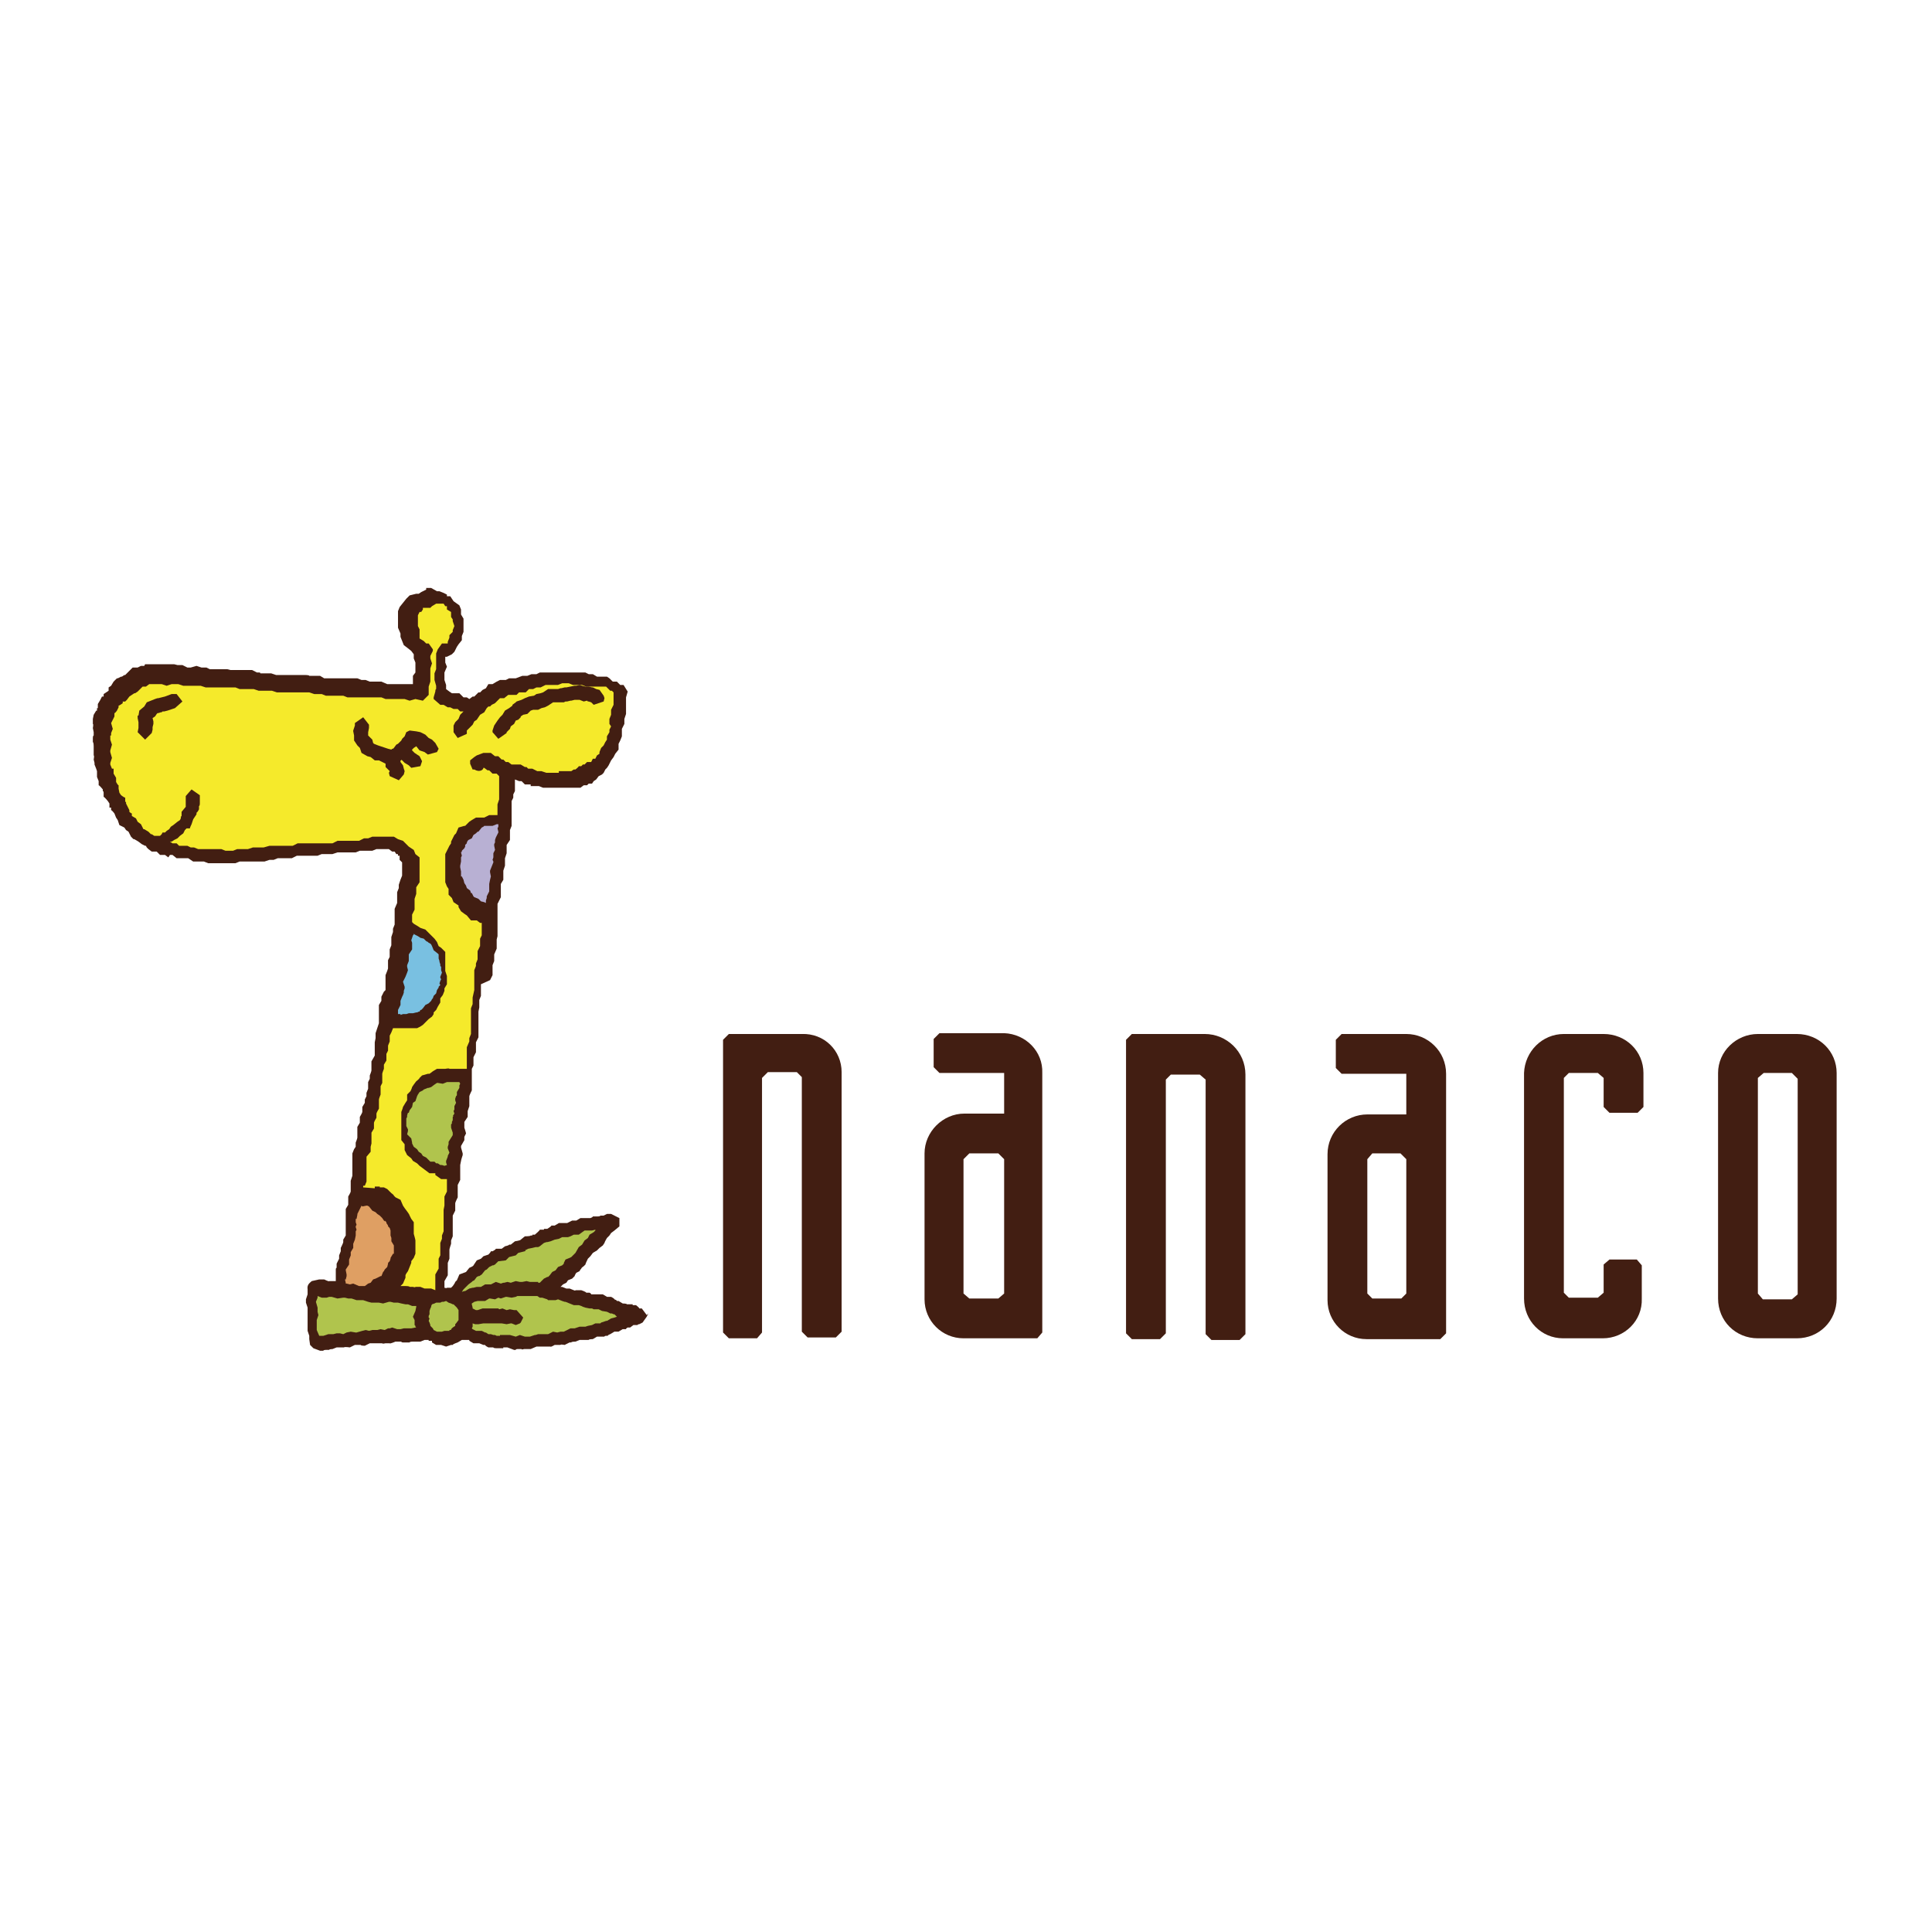 <?xml version="1.0" encoding="UTF-8"?>
<svg id="_レイヤー_1" data-name="レイヤー 1" xmlns="http://www.w3.org/2000/svg" width="233" height="233" version="1.1" xmlns:xlink="http://www.w3.org/1999/xlink" viewBox="0 0 233 233">
  <defs>
    <style>
      .cls-1 {
        fill: #421e12;
      }

      .cls-1, .cls-2, .cls-3, .cls-4, .cls-5, .cls-6, .cls-7 {
        stroke-width: 0px;
      }

      .cls-2 {
        fill: #79c0e1;
      }

      .cls-3 {
        fill: #b8b0d3;
      }

      .cls-4 {
        fill: none;
      }

      .cls-5 {
        fill: #b0c44d;
      }

      .cls-6 {
        fill: #f5ea2b;
      }

      .cls-8 {
        clip-path: url(#clippath);
      }

      .cls-7 {
        fill: #df9f63;
      }
    </style>
    <clipPath id="clippath">
      <rect class="cls-4" x="11.5" y="70" width="210" height="93"/>
    </clipPath>
  </defs>
  <g class="cls-8">
    <path class="cls-1" d="M216.1,156.7h-3.5l-.6-.7v-26l.7-.6h3.4l.7.7v26l-.7.6h0ZM216.7,124.7h-4.7c-2.6,0-4.8,2.1-4.8,4.7v27.2c0,2.7,2.1,4.8,4.8,4.8h4.7c2.7,0,4.8-2.1,4.8-4.8v-27.2c0-2.6-2.1-4.7-4.8-4.7"/>
  </g>
  <path class="cls-1" d="M197.4,151.9h-3.3l-.7.6v3.4l-.7.6h-3.5l-.6-.6v-25.9l.6-.6h3.5l.7.6v3.5l.7.7h3.4l.7-.7v-4.1c0-2.6-2.1-4.7-4.8-4.7h-4.8c-2.6,0-4.7,2.1-4.8,4.7v27.2c0,2.7,2.1,4.8,4.7,4.8h4.8c2.6,0,4.8-2.1,4.7-4.8v-4l-.6-.7h0Z"/>
  <path class="cls-1" d="M169,156.6h-3.5l-.6-.6v-16.2l.6-.7h3.4l.7.7v16.2l-.6.6h0ZM169.6,124.7h-7.8l-.7.7v3.4l.7.7h7.8v4.9h-4.7c-2.6,0-4.8,2.1-4.8,4.8v17.6c0,2.6,2.1,4.7,4.7,4.7h8.9l.7-.7v-31.3c0-2.7-2.2-4.8-4.8-4.8"/>
  <path class="cls-1" d="M145.3,124.7h-8.8l-.7.7v35.4l.7.7h3.4l.7-.7v-30.6l.6-.6h3.5l.7.6v30.7l.7.7h3.4l.7-.7v-31.3c0-2.8-2.3-4.9-4.9-4.9"/>
  <path class="cls-1" d="M120.4,156.6h-3.5l-.7-.6v-16.2l.7-.7h3.5l.7.7v16.2l-.7.6h0ZM121.1,124.6h-7.8l-.7.7v3.4l.7.7h7.8v4.9h-4.8c-2.6,0-4.8,2.2-4.8,4.8v17.6c0,2.6,2.1,4.7,4.7,4.7h8.9l.6-.7v-31.3c.1-2.6-2-4.7-4.6-4.8"/>
  <path class="cls-1" d="M96.7,124.7h-8.8l-.7.7v35.3l.7.7h3.4l.6-.7v-30.7l.7-.7h3.5l.6.6v30.7l.7.7h3.4l.7-.7v-31.3c0-2.6-2.1-4.7-4.8-4.6"/>
  <path class="cls-1" d="M78,158.6l-.6-.8h-.3c0-.1-.4-.4-.4-.4h-.4c0-.1,0-.1,0-.1h-.7c0-.1-.5-.1-.5-.1h0l-.5-.3h-.2c0-.1-.3-.2-.3-.2h0c0-.1-.4-.3-.4-.3h-.5l-.5-.3h-1.4c0-.1-.2-.2-.2-.2h-.4c0-.1-.6-.3-.6-.3h-.7c0,.1-.2,0-.2,0h0l-.5-.2h-.4l-.5-.2h-.2l.3-.3.4-.2.2-.3.5-.2.3-.3h0c0-.1.2-.4.2-.4l.4-.2h0c0-.1.2-.3.2-.3h0c0-.1.3-.3.3-.3l.2-.2h0c0-.1.3-.7.3-.7l.3-.3.3-.4.5-.3.3-.3.4-.3.2-.3h0c0-.1.3-.6.3-.6h0l.3-.3.2-.3.4-.3.6-.5v-.5c0,0,0-.5,0-.5l-1-.5h-.5l-.4.2h-.4c0,.1-.3.1-.3.1h-.6c0,.1-.3.2-.3.2h-.4.3-1.1l-.5.3h-.5l-.6.3h-1l-.5.3h-.4c0,.1-.5.4-.5.4h-.4c0,.1,0,.1,0,.1h-.5c0,.1-.6.6-.6.6h-.3c0,.1,0,.1,0,.1h-.2c0,.1-.7.1-.7.1l-.5.4h0c0,.1-.7.2-.7.2l-.5.4h-.2c0,.1-.5.2-.5.2l-.4.3h-.7c0,.1-.4.3-.4.3h-.2c0,.1-.3.4-.3.4l-.6.2-.3.3-.5.2-.4.6h0c0,.1-.5.3-.5.3l-.4.5h0l-.8.3-.3.7-.2.2h0c0,.1-.3.5-.3.5l-.2.2h-.5c0,.1-.3,0-.3,0h0v-.8l.4-.7v-1.1h0v-.4l.2-.5h0c0-.1,0-.6,0-.6v-.2h0v-.3h0c0-.1.2-.7.2-.7v-.4l.2-.5v-.7c0,0,0-.4,0-.4v-.6h0v-.8c0,0,.3-.6.3-.6v-.7h0v-.2h0c0-.1.3-.7.3-.7v-.4h0v-.6c0,0,0-.3,0-.3v-.2h0l.3-.6v-1.2c0,0,0-.1,0-.1v-.5c0,0,.1-.5.1-.5h0c0-.1.2-.7.2-.7v-.2l-.2-.7h0v-.2l.4-.7v-.4c0,0,.2-.4.2-.4h0c0-.1-.2-.7-.2-.7h0v-.5h0v-.2c0,0,.4-.6.4-.6v-.7c0,0,.2-.6.2-.6v-.7c0,0,0-.3,0-.3v-.2h0c0-.1.3-.7.3-.7v-.9h0v-.8c0,0,0-.1,0-.1v-.3c0,0,0-.2,0-.2v-.3l.2-.4v-.4h0v-.6c0,0,0,0,0,0l.3-.6h0c0,0,0-.6,0-.6v-.6l.3-.6v-.4h0v-.8h0c0,0,0-.4,0-.4v-.7c0,0,0,0,0,0v-.4c0,0,0-.2,0-.2v-.2c0,0,.1-.5.1-.5h0c0,0,0-.5,0-.5v-.4l.2-.5v-.3h0v-.7c0,0,0-.4,0-.4h0c0,0,1.1-.5,1.1-.5l.3-.6h0c0,0,0-.7,0-.7v-.3c0,0,0,0,0,0v-.2h0l.2-.5v-.5h0v-.3h0c0,0,.3-.7.3-.7v-.3h0v-.8c0,0,.1-.4.1-.4v-.6h0v-.5h0c0,0,0-.5,0-.5h0c0,0,0-.5,0-.5v-.6h0v-.4c0,0,0-.3,0-.3v-.2h0v-.3h0c0,0,.4-.8.4-.8v-.5h0v-.6h0c0,0,0-.5,0-.5h0l.3-.5v-.8c0,0,0-.3,0-.3h0c0,0,.2-.6.2-.6v-.6h0v-.3h0c0,0,.2-.6.2-.6v-.8c0,0,0,0,0,0v-.2l.4-.6h0v-.5h0v-.2h0c0,0,0-.5,0-.5h0l.2-.5h0v-.6c0,0,0,0,0,0v-.4c0,0,0-.2,0-.2h0v-.3h0v-.2h0c0,0,0-.5,0-.5h0c0,0,0-.6,0-.6v-.2c0,0,.2-.4.2-.4v-.4l.2-.4v-.5h0c0,0,0-.4,0-.4h0v-.5c0,0,0,0,0,0l.5.2h.3c0,0,.4.4.4.4h.7v.2h.5c0,0,.5,0,.5,0l.5.2h1.2c0,0,.5,0,.5,0h.6c0,0,0,0,0,0h1.1c0,0,.6,0,.6,0h.5c0,0,.4-.3.4-.3h.4c0,0,.2-.2.2-.2h.4c0,0,.2-.3.2-.3l.3-.2.3-.4h0l.4-.2.2-.2h0l.2-.4.2-.2.2-.3h0c0,0,.3-.6.3-.6l.3-.4.2-.4.4-.5v-.5c0,0,0-.2,0-.2l.2-.4h0c0,0,.2-.5.2-.5h0c0,0,0-.5,0-.5v-.4c0,0,0,0,0,0l.3-.6v-.6l.2-.6v-.7h0v-.7h0c0,0,0-.6,0-.6l.2-.7h0l-.5-.8h-.4c0,0-.4-.4-.4-.4h-.5c0,0-.4-.4-.4-.4h0c0,0-.3-.2-.3-.2h-.8c0,0-.4,0-.4,0l-.5-.3h-.5l-.4-.2h-1.8c0,0,0,0,0,0h-1.9c0,0-.3,0-.3,0h-.4c0,0-.5,0-.5,0h-.6l-.4.2h-.6l-.5.2h-.6c0,0-.8.3-.8.3h-.8l-.4.2h-.7c0,0-.4.2-.4.2l-.5.3h-.5c0,0-.3.5-.3.5h0c0,0-.4.2-.4.2l-.3.3h-.2l-.2.2h0c0,0-.3.3-.3.3h-.2c0,0-.4.3-.4.3h0c0,0,0,0,0,0l-.3-.2h-.4c0,0-.5-.5-.5-.5h-.9c0,0-.3-.2-.3-.2l-.4-.3h0v-.5c0,0,0,0,0,0l-.2-.6v-.2h0v-.7c0,0,.3-.7.3-.7h0c0,0-.2-.5-.2-.5v-.5c0,0,0-.2,0-.2h.2l.6-.3.3-.3h0l.3-.6.2-.3.4-.5v-.5h0l.2-.5v-.3h0v-.7c0,0,0-.4,0-.4v-.2l-.3-.5h0c0,0,0-.6,0-.6h0c0,0-.2-.5-.2-.5l-.7-.5h0l-.4-.6h-.4c0,0,0-.2,0-.2h0l-.4-.2h0l-.5-.2h-.3c0,0-.7-.4-.7-.4h-.6c0,0,0,.2,0,.2l-.6.3-.3.2h-.3l-.8.2-.4.4h0c0,0-.4.5-.4.5l-.4.5h0c0,0-.2.5-.2.5v.5c0,0,0,0,0,0h0c0,0,0,.6,0,.6h0c0,0,0,.4,0,.4v.5c0,0,0,0,0,0l.3.7v.4c0,0,0,0,0,0l.2.5h0l.2.5.4.3h0c0,0,.5.4.5.4l.3.4v.5c0,0,0,0,0,0l.2.5v.4c0,0,0,.3,0,.3h0v.5l-.3.4h0c0,0,0,.6,0,.6v.4h-.6c0,0-.4,0-.4,0h-2.1l-.7-.3h-.6c0,0-.4,0-.4,0h-.4c0,0-.5-.2-.5-.2h-.5l-.5-.2h-1.7c0,0-.5,0-.5,0h-.4c0,0-.8,0-.8,0h-.6c0,0-.5-.3-.5-.3h-.4c0,0-.4,0-.4,0h-.5c0-.1-.5-.1-.5-.1h-2.7c0,0-.5,0-.5,0h-.3l-.6-.2h-.4c0,0-.7,0-.7,0h-.2c0-.1-.1-.1-.1-.1h-.3l-.6-.3h-.9c0,0-.4,0-.4,0h-.5c0,0-.4,0-.4,0h-.4c0,0-.4-.1-.4-.1h-.5c0,0-.4,0-.4,0h-.4c0,0-.4,0-.4,0h-.4l-.4-.2h-.6c0,0-.6-.2-.6-.2l-.7.2h-.4c0,0-.6-.3-.6-.3h-.6s-.4-.1-.4-.1h-.8c0,0-.2,0-.2,0h-.5c0,0-.5,0-.5,0h-1c0,0-.1,0-.1,0h-.4c0,0-.1.2-.1.2h-.4l-.4.2h-.6c0,0-.5.5-.5.5l-.4.4h-.1l-.3.2h-.1l-.4.2h-.1c0,0-.4.4-.4.4l-.3.5-.3.2v.4c0,0-.6.4-.6.4v.3c-.1,0-.2,0-.2,0h0l-.2.4h0l-.3.5v.5h-.1v.3h-.1l-.3.5h0c0,0-.1.5-.1.5v.6c.1,0,0,.5,0,.5h0c0,0,.1.5.1.5v.4c-.1,0-.1.3-.1.3h0v.5c.1,0,.1.5.1.5h0v1.1c.1,0,0,.5,0,.5h0c0,0,.1.4.1.4v.2l.2.5h0c0,0,.1.3.1.3h0v.7l.2.5v.5c.1,0,.5.5.5.5v.2c.1,0,.1.2.1.2v.5c.1,0,.5.5.5.5h0l.2.3v.5c.1,0,.2,0,.2,0v.3c.1,0,.4.4.4.4h0c0,0,.2.5.2.5l.2.3h0l.2.6.6.3.2.3.3.2.3.6.3.3h.1l.5.3.4.3.4.2h.1c0,0,.1.2.1.2l.2.2h0l.4.3h.6c0,0,.4.4.4.4h.6c0,0,.4.3.4.3l.2-.3h.3c0,0,.5.4.5.4h1.4c0,0,.6.4.6.4h1c0,0,.3,0,.3,0h0c0,0,.5.2.5.2h.6c0,0,.2,0,.2,0h.5c0,0,.5,0,.5,0h.8c0,0,.4,0,.4,0h.3l.5-.2h.7c0,0,.1,0,.1,0h.8c0,0,.5,0,.5,0h.5c0,0,0,0,0,0h.4l.6-.2h.5l.5-.2h.6c0,0,0,0,0,0h1.1l.6-.3h.6c0,0,.5,0,.5,0h.7c0,0,.2,0,.2,0h.5l.5-.2h1.3l.6-.2h.8c0,0,.5,0,.5,0h.4c0,0,.5,0,.5,0l.5-.2h.5c0,0,.5,0,.5,0h0,.5l.5-.2h1.3c0,0,0,0,0,0h.2l.4.3h.3c0,0,.2.3.2.3h.2c0,0,0,.2,0,.2h.2c0,0,0,.5,0,.5l.3.3v.4c0,0,0,.4,0,.4v.5c0,0,0,0,0,0v.3h0c0,0-.2.5-.2.5h0c0,0,0,0,0,0h0c0,0-.2.6-.2.6v.4l-.2.5v.6h0c0,0,0,.4,0,.4v.3h0c0,0-.3.7-.3.7v1h0v.6h0v.3h0c0,0-.2.5-.2.5h0c0,0,0,.4,0,.4h0c0,0-.2.6-.2.6v.6h0v.4l-.2.5v.4c0,0,0,.2,0,.2v.3l-.2.4v.4h0v.6c0,0-.1.3-.1.3h0l-.2.5v.3s0,.3,0,.3v.7c0,0,0,.3,0,.3v.2c0,0-.2.2-.2.2h0l-.3.6v.5l-.3.5v.4h0c0,0,0,.3,0,.3v.5c0,0,0,.4,0,.4v.6h0c0,0-.2.6-.2.6h0c0,0-.2.6-.2.6v.6c0,0-.1.5-.1.5v.7h0v.5c0,0,0,.4,0,.4h0l-.4.7v.9c0,0,0,.2,0,.2h0c0,.1-.2.6-.2.6v.4l-.2.4v.8h0l-.2.5v.2c0,0,0,.2,0,.2l-.2.4v.4l-.3.5v.6h0c0,.1-.3.6-.3.6v.6c0,0,0,.1,0,.1l-.3.5v.4c0,0,0,.1,0,.1v.6h0v.2h0c0,.1-.2.6-.2.6v.5l-.2.3h0l-.2.5v.3h0v.2h0c0,.1,0,.4,0,.4v.9c0,0,0,.2,0,.2v.4c0,0,0,.1,0,.1v.2h0l-.2.6h0c0,.1,0,.5,0,.5v.5h0v.3h0c0,.1-.3.6-.3.6v.5h0v.5l-.3.5h0c0,.1,0,.4,0,.4h0c0,.1,0,.5,0,.5v.5c0,0,0,.1,0,.1v.5h0v.5h0v.2h0c0,.1,0,.5,0,.5h0l-.3.5v.3h0c0,.1-.3.7-.3.7v.4l-.2.5v.4l-.3.6v.5c-.1,0-.1.2-.1.2v.5h0v.3c0,0,0,.3,0,.3v.3c0,0,0,0,0,0h-.8c0,.1-.6-.2-.6-.2h-.6l-.9.2c-.2.2-.6.4-.5,1v.5c0,0,0,.1,0,.1l-.2.6v.4l.2.6v.8c0,0,0,.5,0,.5v.5h0c0,.1,0,.5,0,.5h0v.5l.2.6v.4c0,0,.1.7.1.7h0l.4.4.8.3h.4c0-.1.3-.1.3-.1h.4c0-.1.4-.1.4-.1l.5-.2h.9c0-.1.7,0,.7,0l.6-.3h.7c0,.1.5.1.5.1l.6-.3h1.5c0,.1.4,0,.4,0h.5c0,.1.7-.2.7-.2h.7c0,.1.2.1.2.1h.8c0-.1.4-.1.4-.1h.9l.5-.2h.5c0,.1,0,.1,0,.1h.4v.2l.5.3h.6l.6.2.6-.2h.2c0-.1.6-.3.6-.3h0l.5-.3h.9c0,.1,0,.1,0,.1l.5.3h.7l.5.2h.2c0,.1.4.3.4.3h.6c0,.1.4.1.4.1h.8c0-.1,0-.1,0-.1h.5l.8.3h.2c0-.1.2-.1.2-.1h.5c0,.1.3,0,.3,0h.8l.7-.3h1.7c0,.1.5-.2.5-.2h.7c0-.1.5,0,.5,0l.6-.3h.2c0-.1.5-.1.5-.1l.5-.2h1.1c0-.1.5-.1.5-.1l.5-.3h.9c0-.1.2-.1.2-.1h.2c0-.1.3-.2.3-.2l.5-.3h.5l.5-.3h.4c0-.1.2-.2.2-.2h.3l.4-.3h.5c0-.1.2-.1.2-.1l.4-.2h0l.5-.7.2-.4h0Z"/>
  <polygon class="cls-5" points="55.4 130.9 55.4 131.1 55.4 131.2 55.1 131.7 55.1 131.8 55.1 132.1 55 132.2 54.9 132.5 54.9 132.7 55 133 54.8 133.4 54.8 133.6 54.8 133.8 54.7 134 54.8 134.3 54.6 134.6 54.7 134.6 54.6 134.7 54.6 135.1 54.5 135.3 54.5 135.5 54.4 135.6 54.4 135.9 54.4 136 54.6 136.6 54.6 136.7 54.6 136.9 54.1 137.7 54.1 138 54 138.3 54 138.5 54.2 139 54 139.4 54 139.5 53.8 140 53.8 140.2 53.9 140.5 53.6 140.6 53.3 140.5 53.1 140.5 52.8 140.3 52.6 140.3 52.4 140.1 51.9 140.1 51.8 140 51.4 139.6 51 139.4 50.8 139.1 50.5 138.9 50.3 138.6 49.9 138.3 49.8 138.1 49.8 138.1 49.7 137.9 49.7 137.8 49.7 137.8 49.6 137.3 49.1 136.8 49.2 136.4 49.2 136.2 49 135.8 49 135.5 49 135.5 49 135.3 49 135.1 49 134.9 49.1 134.7 49.1 134.5 49.2 134.2 49.3 134.2 49.4 133.9 49.4 133.9 49.7 133.5 49.8 133 50.1 132.8 50.3 132.2 50.4 132 50.6 131.7 50.6 131.7 51 131.5 51.1 131.4 51.6 131.2 51.6 131.2 51.7 131.2 52 131.1 52.4 130.8 52.7 130.6 52.8 130.6 53.4 130.7 53.9 130.5 54.2 130.5 54.7 130.5 54.8 130.5 55 130.5 55.3 130.5 55.4 130.5 55.5 130.7 55.4 130.9"/>
  <polygon class="cls-3" points="60.1 100.3 60.1 100.3 60.1 100.4 59.8 101 59.8 101 59.8 101.1 59.8 101 59.8 101 59.8 101 59.7 101.3 59.7 101.6 59.6 101.8 59.6 102 59.7 102.5 59.5 102.9 59.5 103.3 59.5 103.4 59.4 103.7 59.5 103.9 59.5 104 59.5 104 59.3 104.5 59.3 104.5 59.1 105 59.1 105.2 59.2 105.7 59.1 106.1 59 106.6 59 106.8 59 107.1 59 107.1 59 107.1 59 107.2 59 107.1 59 107.4 59 107.5 58.7 108.1 58.7 108.3 58.6 108.6 58.6 108.9 58.4 108.8 58 108.7 57.7 108.4 57.2 108.2 57.1 108.1 56.9 107.7 56.9 107.7 56.8 107.7 56.7 107.4 56.3 107.1 56.2 106.8 56 106.5 55.9 106.1 55.7 105.7 55.6 105.7 55.6 105.6 55.6 105.2 55.6 105.1 55.5 104.6 55.5 104.6 55.5 104.5 55.5 104.4 55.6 103.9 55.6 103.9 55.6 103.7 55.6 103.4 55.7 103.2 55.6 102.8 55.7 102.7 55.7 102.6 56 102.3 56.1 102.1 56.1 101.9 56.3 101.7 56.3 101.6 56.4 101.4 56.5 101.3 56.5 101.3 56.9 101.1 57.1 100.7 57.4 100.5 57.6 100.3 57.7 100.3 57.7 100.3 58.1 99.8 58.3 99.7 58.4 99.6 59 99.6 59 99.6 59.4 99.6 59.9 99.4 60.1 99.4 60.1 99.4 60.1 99.7 60 99.9 60.1 100.3 60.1 100.3"/>
  <polygon class="cls-2" points="48 121.8 48.3 121.2 48.3 121 48.3 120.7 48.5 120.2 48.6 120 48.7 119.7 48.7 119.5 48.8 119.2 48.8 119 48.6 118.4 48.7 118.2 48.7 118.2 48.9 117.8 48.9 117.8 49.1 117.3 49.2 117 49.1 116.6 49.1 116.4 49.3 115.9 49.3 115.6 49.3 115.2 49.3 115.1 49.7 114.5 49.7 114.3 49.7 113.9 49.7 113.8 49.7 113.7 49.6 113.4 49.8 112.8 49.9 112.7 49.9 112.6 49.9 112.6 50 112.7 50.4 112.9 50.7 113.1 51.1 113.2 51.4 113.5 51.6 113.6 51.7 113.7 51.9 113.8 52 113.9 52.1 114.1 52.3 114.6 52.8 115 52.9 115.1 52.9 115.2 52.9 115.6 53 115.9 53 115.9 53 116 53.1 116.3 53.1 116.5 53.2 116.6 53.2 116.8 53.2 117 53.3 117.3 53.1 117.8 53.1 117.9 53.2 118.1 53.1 118.3 53 118.6 53.1 118.8 52.9 119 52.9 119.1 52.7 119.4 52.6 119.8 52.3 120.1 52.2 120.4 52.1 120.5 52 120.7 52 120.7 51.8 120.9 51.7 121 51.3 121.2 51 121.6 50.8 121.8 50.7 121.8 50.6 122 50.5 122 50.3 122.1 50.2 122.1 50.2 122.1 49.8 122.2 49.3 122.2 49 122.3 48.6 122.3 48.3 122.4 48.3 122.3 48.2 122.3 48 122.3 48 122.1 48 121.8"/>
  <path class="cls-6" d="M43.8,143.2v-.2h.2l.2-.5v-.5c0,0,0-.2,0-.2v-.4c0,0,0-.3,0-.3v-.6h0v-.3c0,0,0-.3,0-.3v-.4c0,0,.5-.6.5-.6v-.6c0,0,.1-.4.1-.4v-.4h0v-.7h0v-.2l.3-.5v-.4h0v-.3h0c0-.1.3-.6.3-.6v-.5h0c0-.1.3-.6.3-.6v-.6c0,0,0-.2,0-.2v-.3h0c0-.1.2-.6.2-.6v-.3h0v-.7l.2-.4v-.5c0,0,0-.3,0-.3v-.3h0c0-.1.2-.6.2-.6v-.5l.3-.5v-.8c0,0,.2-.4.2-.4v-.6l.2-.5v-.7l.2-.4h0c0,0,.2-.5.2-.5h.4c0,0,.4,0,.4,0h.6c0,0,.5,0,.5,0h.5c0,0,0,0,0,0h.5c0,0,0,0,0,0l.4-.2.3-.2h0c0,0,.4-.4.4-.4h0l.3-.3.4-.3.2-.3h0c0,0,0-.2,0-.2l.3-.3.2-.4h0c0,0,.3-.5.3-.5v-.5h0l.3-.4h0c0,0,.2-.5.2-.5v-.3l.3-.5h0v-.6c0,0,0-.4,0-.4l-.2-.6v-.8c0,0,0,0,0,0h0c0,0,0-.5,0-.5h0c0,0,0-.2,0-.2v-.8c0,0-.5-.5-.5-.5h0l-.3-.2-.2-.5-.3-.4-.3-.3h0c0,0-.4-.4-.4-.4h0c0,0-.4-.4-.4-.4l-.6-.2-.3-.2h0l-.5-.3h0c0,0-.2-.2-.2-.2v-.3h0v-.6h0l.3-.6v-.5h0c0,0,0-.2,0-.2v-.3c0,0,0-.3,0-.3h0c0,0,.2-.6.2-.6v-.8c0,0,.4-.6.4-.6v-.4c0,0,0,0,0,0v-.4c0,0,0,0,0,0v-.5c0,0,0-.4,0-.4h0c0,0,0-.6,0-.6v-.7c0,0-.5-.4-.5-.4l-.2-.5-.6-.4-.2-.2-.5-.5-.6-.2-.5-.3h-.5c0,0,0,0,0,0h-2.1c0,0-.5.2-.5.2h.3-.8l-.6.3h-.7c0,0-.4,0-.4,0h-1c0,0-.3,0-.3,0h-.2c0,0-.6.3-.6.3h-1.3c0,0-.6,0-.6,0h-.6c0,0,0,0,0,0h-.8c0,0-.5,0-.5,0h-.4c0,0,0,0,0,0h0l-.6.3h-1.7c0,0-.6,0-.6,0h-.5c0,0-.7.2-.7.2h-.7c0,0-.6,0-.6,0l-.6.2h-.3c0,0-.3,0-.3,0h-.4c0,0-.3,0-.3,0l-.5.2h-.6c0,0-.3,0-.3,0l-.5-.2h-.5c0,0-.1,0-.1,0h-.8c0,0-.4,0-.4,0h-.4c0,0-.2,0-.2,0h-.2c0,0-.2,0-.2,0l-.5-.2h-.4c0,0-.4-.2-.4-.2h-1c0,0-.3-.3-.3-.3h-.5c0,0-.3-.2-.3-.2h.2l.3-.2h0l.4-.2.3-.3h0l.4-.3.2-.4.2-.2h.4c0-.1.2-.5.2-.5l.2-.6h0c0,0,.4-.6.4-.6v-.2c.1,0,.3-.4.3-.4v-.4c.1,0,.1-.3.1-.3h0v-.2h0v-.8l-1-.7-.7.8v.6h0v.7h0c0,0-.5.6-.5.6v.5c-.1,0-.1.3-.1.3h0c0,0-.1.2-.1.2l-.3.2-.5.4-.3.2-.2.3h0l-.3.2-.2.2h-.3c0,0-.1.2-.1.2l-.2.2h-.7l-.3-.2h-.1l-.3-.3-.5-.3h-.1l-.3-.6-.4-.3-.2-.4-.5-.3v-.3c-.1,0-.3-.2-.3-.2h0v-.2l-.2-.4h0l-.2-.4v-.2c-.1,0-.1,0-.1,0v-.5c-.1,0-.5-.3-.5-.3h0l-.2-.3h0c0,0-.1-.5-.1-.5v-.4c-.1,0-.3-.4-.3-.4v-.5l-.3-.5h0v-.6c-.1,0-.2,0-.2,0l-.2-.5v-.2l.2-.6h0c0,0-.2-.7-.2-.7h0v-.2h0c0,0,.2-.7.2-.7h0l-.2-.6v-.5h.1v-.3l.2-.5h0c0,0-.2-.7-.2-.7l.2-.4h0l.2-.4v-.4c.1,0,.3-.3.3-.3l.2-.4v-.2c.1,0,.5-.3.5-.3h0v-.2c.1,0,.2,0,.2,0h.1l.2-.2.3-.4.3-.2h0l.3-.2h.1l.3-.2.4-.4h0c0,0,.2-.2.2-.2h.4c0,0,.4-.3.4-.3h.4c0,0,.2,0,.2,0h.7c0,0,.1,0,.1,0h.1l.6.2.6-.2h.3c0,0,.4,0,.4,0h.1l.6.2h.4c0,0,.3,0,.3,0h.5c0,0,.3,0,.3,0h.5c0,0,.1,0,.1,0l.6.2h.5c0,0,.3,0,.3,0h.8c0,0,.4,0,.4,0h.4c0,0,.5,0,.5,0h.4c0,0,.3,0,.3,0l.5.2h.6c0,0,.3,0,.3,0h.5c0,0,.3,0,.3,0l.6.2h.5c0,0,.4,0,.4,0h.7c0,0,.6.2.6.2h1.5c0,0,0,0,0,0h.7c0,0,.4,0,.4,0h1.1c0,0,.2,0,.2,0l.6.2h.5c0,0,.4,0,.4,0l.5.2h.4c0,0,0,0,0,0h1.1c0,0,.3,0,.3,0h.3l.5.2h1.9c0,0,.6,0,.6,0h.8c0,0,.5,0,.5,0h.3l.5.2h.5c0,0,.6,0,.6,0h.4c0,0,.3,0,.3,0h.5l.6.2.7-.2h0l.9.2.7-.7h0c0,0,0-.5,0-.5h0c0,0,0-.5,0-.5l.2-.6h0c0,0,0-.6,0-.6v-.3c0,0,0,0,0,0v-.4c0,0,0-.3,0-.3l.2-.6h0l-.2-.6v-.3c0,0,.3-.6.3-.6v-.2l-.5-.7h-.3c0,0-.3-.3-.3-.3l-.5-.3h0c0,0,0-.4,0-.4h0c0,0,0-.4,0-.4h0v-.3l-.2-.4v-.3h0v-.5c0,0,0-.2,0-.2h0c0,0,0-.3,0-.3h0c0,0,.2-.4.2-.4h.2c0,0,.2-.3.2-.3v-.2c0,0,.5,0,.5,0h.4c0,0,.2-.2.2-.2h0l.5-.3h.3c0,0,.2,0,.2,0h.4c0,0,.2.3.2.3h.2c0,0,0,.2,0,.2h0c0,0,0,.2,0,.2l.5.3v.6l.2.3v.2h0c0,0,.2.6.2.6h0c0,0-.2.5-.2.5v.2l-.4.4v.3h0l-.2.5h0c0,0,0,.2,0,.2h-.4c0,0,0,0,0,0h-.3c0,0-.5.7-.5.7h0c0,0-.2.5-.2.5v.5h0c0,0,0,.6,0,.6h0v.8c0,0-.2.5-.2.5h0v.6h0v.2h0c0,0,.2.7.2.7v.4c-.1,0-.1.3-.1.3l-.2.7v.2l.8.7h.4l.5.3h.3l.4.2h.5c0,0,.3.3.3.3h.4c0,0-.4.4-.4.4l-.2.5-.4.4h0c0,0-.2.4-.2.4v.6h0v.2l.5.7,1.1-.5v-.4c0,0,.2-.2.2-.2h0l.5-.5.2-.4.3-.2h0c0,0,.2-.3.2-.3l.2-.3h0l.5-.3.3-.5.2-.2h.2c0,0,.2-.2.2-.2h0c0,0,.4-.2.4-.2l.3-.3h0c0,0,.3-.3.3-.3h.5c0,0,.5-.4.5-.4h1c0,0,.3-.3.3-.3h.5c0,0,0,0,0,0h.3c0,0,.4-.4.4-.4h.5l.4-.2h.5l.6-.3h.7c0,0,.5,0,.5,0h.3l.5-.2h.8l.5.2h.6c0,0,.2,0,.2,0h.3l.5.2h.5c0,0,.3,0,.3,0h.9c0,0,.5,0,.5,0h.2c0,0,.5.5.5.5h.2l.2.2h0v.5c0,0,0,0,0,0v.5h0v.5l-.3.6v.6l-.2.5v.4h0v.2l.2.3-.2.4h0c0,0,0,.3,0,.3h0l-.3.5v.4c0,0,0,0,0,0l-.2.3-.2.4-.3.3-.2.5h0c0,0,0,.2,0,.2l-.3.2-.2.4h-.3c0,0-.2.4-.2.4h-.5c0,0-.3.3-.3.3h-.2c0,0-.2.2-.2.2h-.3c0,.1-.4.4-.4.4h-.2c0,0-.3.2-.3.2h-.5,0-1c0,0,0,.2,0,.2h-1.5l-.6-.2h-.5l-.6-.3h-.5c0,0-.2-.2-.2-.2h-.2l-.5-.3h-1.1l-.4-.3h-.3c0,0-.3-.3-.3-.3h-.2l-.4-.4h-.4c0,0-.5-.4-.5-.4h-.9,0l-.8.3h0l-.3.2-.5.4v.4c0,0,.3.7.3.7h.2c.7.4,1.1,0,1.1-.2h.1c0,0,0,0,0,0l.4.3h.2c0,0,.4.4.4.4h.5c0,0,.3.3.3.3h0v.6h0v.4h0c0,0,0,0,0,0h0v.3c0,0,0,.2,0,.2h0v.3h0c0,0,0,.4,0,.4v.6h0c0,0-.2.6-.2.6v.2h0v.4h0c0,0,0,.5,0,.5v.2h-.4c0,0-.6,0-.6,0l-.6.3h-1l-.5.3h0c0,0,0,0,0,0l-.3.2-.5.5h-.1c0,0-.7.2-.7.2l-.3.7-.2.2h0c0,0-.2.4-.2.4l-.2.4h0v.2l-.2.3h0l-.2.4h0l-.3.6v.3c0,0,0,.3,0,.3v.8c0,0,0,.5,0,.5v.4h0c0,0,0,.5,0,.5v.4c0,0,0,.2,0,.2l.2.5h0l.2.3v.7c0,0,.4.4.4.4l.2.5.6.4v.2h0l.3.5.4.3.3.2.5.6h.7c0,0,.4.3.4.3h.2c0,0,0,.4,0,.4v.3c0,0,0,.2,0,.2v.6l-.2.4v.7c0,0,0,.2,0,.2l-.3.6v.3h0v.7l-.2.5h0c0,0,0,.3,0,.3h0l-.2.5v.7c0,0,0,.3,0,.3h0c0,0,0,0,0,0v.4c0,0,0,0,0,0v.3c0,0,0,.2,0,.2v.5c0,0,0,0,0,0h0c0,0-.2.9-.2.9v.5h0v.3h0l-.2.5v.5h0v.4c0,0,0,.2,0,.2v1.2h0c0,0,0,.4,0,.4v.4l-.2.5v.4l-.3.7v.5c0,0,0,.5,0,.5h0c0,0,0,0,0,0v.4c0,0,0,0,0,0v.5c0,0,0,.2,0,.2v.4c0,0,0,.1,0,.1h-2.1c0-.1-.5,0-.5,0h-1l-.5.3h0l-.4.3h-.2l-.7.2-.3.3h0c0,.1-.4.4-.4.4l-.3.4h0l-.2.3h0c0,.1-.2.5-.2.5l-.4.4v.5c0,0,0,.2,0,.2l-.2.3h0l-.3.5h0c0,.1-.2.6-.2.6v.2h0c0,.1,0,.5,0,.5h0c0,.1,0,.5,0,.5h0v.5c0,0,0,.1,0,.1h0c0-.1,0,.4,0,.4v.4c0,0,0,.2,0,.2v.5c0,0,0,.1,0,.1l.4.5v.4c0,0,0,.1,0,.1v.2c0,0,.3.6.3.6l.5.4.2.3.5.3.3.3.4.3.4.3h0l.4.3h.7c0,.1,0,.2,0,.2l.7.5h.7v.5h0v.6c0,0,0,.2,0,.2v.2h0l-.3.6v1.1c0,0-.1.5-.1.5v.2c0,0,0,.3,0,.3v.4c0,0,0,.1,0,.1v.5c0,0,0,.5,0,.5v.6l-.2.5v.4l-.2.5v.5c0,0,0,.2,0,.2v.3c0,0,0,.2,0,.2v.3l-.2.4v.6h0v.3c0,0,0,.3,0,.3h0l-.4.7v1.8h0c0,.1,0,.1,0,.1h0l-.5-.2h-.8l-.5-.2h-.6c0,.1-.3,0-.3,0h-.4c0-.1-.5-.1-.5-.1h-.6l.3-.3.3-.7v-.2c0,0,0-.1,0-.1h0c0-.1.3-.5.3-.5l.2-.5h0l.2-.5h0c0-.1,0-.2,0-.2l.3-.4h0l.2-.5v-.5h0v-.6h0c0-.1,0-.5,0-.5h0c0-.1-.2-.8-.2-.8v-.2c0,0,0-.1,0-.1h0v-1.1l-.3-.4h0l-.2-.4h0c0-.1-.3-.5-.3-.5l-.3-.4h0l-.2-.3-.3-.7-.6-.3-.2-.2h0c0-.1-.3-.3-.3-.3l-.5-.5-.4-.2h-.5c0-.1,0-.1,0-.1h-.6v-.2.4h-.1Z"/>
  <polygon class="cls-7" points="41.7 154.3 41.8 153.9 41.8 153.7 41.7 153.2 41.7 153.1 42.1 152.5 42.1 152.2 42.1 151.9 42.3 151.4 42.3 151.2 42.3 151 42.6 150.5 42.6 150.2 42.6 150 42.8 149.5 42.9 149 42.9 148.7 42.9 148.5 42.9 148.5 43 148.3 42.9 148 42.9 147.9 43 147.7 42.9 147.4 42.9 147.4 42.9 147.2 42.9 147 42.9 147 43 147 43.1 146.5 43.1 146.4 43.2 146.2 43.5 145.6 43.6 145.4 43.7 145.5 44.2 145.4 44.3 145.4 44.3 145.4 44.5 145.5 44.9 146 45.3 146.2 45.3 146.2 45.5 146.4 45.8 146.6 46.1 146.9 46.3 147.2 46.4 147.3 46.4 147.2 46.6 147.4 46.6 147.5 46.8 147.8 46.8 147.9 47 148.1 47 148.1 47 148.1 47.1 148.4 47.1 148.6 47.1 148.8 47.1 148.9 47.1 149 47.2 149.3 47.2 149.5 47.2 149.7 47.5 150.2 47.5 150.4 47.5 150.4 47.5 150.6 47.5 150.8 47.5 151 47.5 151.2 47.4 151.2 47.1 151.7 47.1 151.8 47 152.1 46.8 152.3 46.8 152.4 46.7 152.8 46.4 153.1 46.3 153.3 46.2 153.4 46.2 153.4 46 153.9 45.9 153.9 45.3 154.2 45.4 154.2 45.3 154.2 45 154.3 44.7 154.7 44.4 154.8 44.4 154.8 44 155.1 43.8 155.1 43.6 155.1 43.3 155.1 42.6 154.8 42.2 154.9 41.8 154.8 41.7 154.8 41.7 154.7 41.6 154.3 41.7 154.3"/>
  <polygon class="cls-5" points="55.7 155.8 55.9 155.5 56 155.4 56.2 155.2 56.5 154.9 56.9 154.6 57 154.5 57.2 154.4 57.5 154 57.7 153.9 57.8 153.9 58.1 153.7 58.5 153.2 58.7 153.1 59 152.8 59.4 152.6 59.5 152.6 59.7 152.5 60 152.2 60.1 152.1 60.2 152.1 61 152 61.4 151.6 61.8 151.5 61.8 151.5 62.2 151.4 62.5 151.1 62.9 151 63.3 150.9 63.4 150.8 63.3 150.8 63.7 150.6 64.2 150.5 64.2 150.5 64.6 150.4 64.9 150.4 65.1 150.3 65.6 149.9 65.9 149.8 66 149.8 66.4 149.7 66.9 149.5 67.4 149.4 67.8 149.2 68.3 149.2 68.5 149.2 68.8 149.1 69.2 148.9 69.8 148.9 70.5 148.4 70.8 148.4 70.8 148.4 71.3 148.4 71.4 148.4 71.8 148.3 71.8 148.4 71.6 148.6 71.1 148.9 70.9 149.3 70.5 149.6 70.2 150.1 69.8 150.4 69.4 151.1 69.3 151.2 69.2 151.3 69 151.5 68.9 151.6 68.7 151.7 68.7 151.7 68.2 151.9 68 152.3 68 152.4 67.8 152.6 67.3 152.8 67 153.2 66.6 153.4 66.3 153.8 66.1 154 66 154 65.6 154.2 65.2 154.6 65.1 154.7 65 154.7 64.9 154.7 64.9 154.6 64.5 154.6 64.4 154.6 64.1 154.6 64 154.6 63.9 154.6 63.5 154.5 63 154.6 62.8 154.6 62.7 154.6 62.2 154.5 61.6 154.7 61.2 154.6 60.8 154.7 60.7 154.7 60.4 154.8 59.8 154.6 59.2 154.9 59.1 154.9 58.5 154.9 58 155.2 57.6 155.2 57.5 155.2 57.1 155.3 57 155.3 56.6 155.4 56.1 155.7 56 155.7 55.7 155.8 55.7 155.8 55.6 155.8 55.7 155.8"/>
  <polygon class="cls-5" points="49.6 160.2 49.2 160.2 49.1 160.2 48.7 160.2 48.3 160.3 47.9 160.3 47.3 160.1 47 160.2 46.8 160.2 46.4 160.4 45.9 160.3 45.5 160.4 44.9 160.4 44.5 160.5 44.1 160.4 43.7 160.5 43 160.7 42.9 160.7 42.3 160.6 41.8 160.7 41.4 160.9 41 160.8 41 160.8 40.9 160.8 40.6 160.8 40.2 160.9 39.6 160.9 39 161.1 38.8 161.1 38.5 161.1 38.5 161.1 38.2 160.4 38.2 160 38.2 159.9 38.2 159.6 38.2 159.2 38.4 158.6 38.3 158.2 38.3 157.7 38.1 157 38.3 156.5 38.3 156.3 38.8 156.5 39.4 156.5 39.7 156.4 40 156.4 40.7 156.6 41.4 156.5 41.5 156.5 41.6 156.5 42 156.6 42.4 156.6 43 156.8 43.4 156.8 43.5 156.8 43.8 156.8 44.4 157 44.8 157.1 45.1 157.1 45.3 157.1 45.7 157.1 46.2 157.2 46.9 157 47 157 47 157 47.1 157 47.5 157.1 48 157.1 48.4 157.2 48.9 157.3 49.2 157.3 49.7 157.5 50.2 157.5 50.2 157.6 50.2 157.6 50.1 158.1 49.8 158.8 50 159.2 50 159.3 50 159.6 50 159.7 50 159.8 50 159.8 50 159.8 50.1 159.9 50.1 159.9 50.1 159.9 50.1 160 50.1 160 50.1 160 50.2 160.1 50.1 160.1 49.6 160.2"/>
  <polygon class="cls-5" points="54.4 160.3 54.4 160.4 54.2 160.4 54.2 160.5 54.1 160.5 53.6 160.5 53.3 160.6 53.2 160.6 52.7 160.6 52.5 160.5 52.3 160.4 52.2 160.2 52.2 160.2 52.1 160.1 52.1 160.1 52.1 160.1 51.9 159.9 51.9 159.8 51.8 159.5 51.7 159.3 51.8 159 51.7 158.9 51.7 158.7 51.8 158.5 51.8 158.2 51.8 158.1 51.9 157.8 51.9 157.8 52 157.6 52 157.5 52 157.5 52.1 157.3 52.4 157.2 52.6 157.1 53.1 157.1 53.3 157 53.5 157 53.8 156.9 54.1 157.1 54.1 157.1 54.4 157.2 54.6 157.3 54.7 157.3 54.8 157.4 54.9 157.5 55 157.6 55.1 157.7 55.3 158 55.3 158.3 55.3 158.3 55.3 158.6 55.3 158.6 55.3 158.7 55.3 159 55.3 159.1 55.3 159.2 55 159.6 54.9 159.7 54.9 159.9 54.6 160.1 54.4 160.3"/>
  <polygon class="cls-5" points="74.1 158.9 73.7 159 73.2 159.3 73.1 159.3 72.8 159.4 72.5 159.5 72.4 159.6 72.3 159.6 71.8 159.6 71.4 159.8 71.4 159.8 70.9 159.9 70.6 160 70.1 160 69.9 160 69.6 160.1 69.3 160.2 68.8 160.2 68.4 160.4 68.4 160.4 68 160.6 67.6 160.6 67.2 160.7 67.2 160.7 66.7 160.6 66.1 160.9 65.8 160.9 65.7 160.9 65.3 160.9 65.3 160.9 64.9 160.9 64.6 161 64.5 161 63.9 161.2 63.6 161.2 63.5 161.2 63.3 161.2 62.7 161 62.2 161.2 61.5 161 61 161 60.9 161 60.3 161 60.3 161.1 59.9 161.1 59.7 161 59.5 161 59.2 160.9 58.9 160.9 58.6 160.7 58.5 160.7 58.1 160.5 57.4 160.5 57 160.3 56.9 160.2 57 160 57 159.6 57.3 159.7 57.3 159.7 57.3 159.7 57.7 159.7 58.3 159.6 58.7 159.6 59.1 159.6 59.2 159.6 59.7 159.6 59.7 159.6 60.2 159.6 60.5 159.6 61.1 159.7 61.6 159.6 61.7 159.6 62.2 159.8 62.7 159.6 62.8 159.5 63.1 158.9 62.3 158 62 158 61.5 157.9 61.1 158 60.6 157.8 60.2 157.9 60.2 157.9 60.1 157.8 59.6 157.8 59.2 157.8 58.8 157.8 58.7 157.8 58.2 157.8 57.6 158 57.4 158 57 157.8 57 157.7 56.9 157.3 56.9 157.2 56.9 157.2 57.2 157 57.6 156.9 57.6 156.9 57.7 156.9 57.9 156.9 58.5 156.9 59 156.6 59.1 156.6 59.7 156.7 60.1 156.5 60.4 156.6 61 156.4 61.1 156.4 61.7 156.5 62.2 156.4 62.4 156.3 62.8 156.3 63.3 156.3 63.4 156.3 63.5 156.3 63.8 156.3 64.1 156.3 64.2 156.3 64.6 156.3 64.7 156.3 64.8 156.3 65.1 156.5 65.4 156.5 66 156.7 66.1 156.8 66.4 156.8 67 156.8 67.3 156.7 67.8 156.9 68.1 157 68.2 157 68.7 157.2 68.7 157.2 69.2 157.4 69.8 157.4 70.1 157.5 70.3 157.6 70.6 157.7 71.1 157.8 71.4 157.8 71.6 157.9 72.2 157.9 72.6 158.1 73.2 158.2 73.2 158.2 73.6 158.4 73.8 158.4 74 158.5 74.1 158.5 74.4 158.8 74.1 158.9"/>
  <polygon class="cls-1" points="20.7 83.7 20.7 83.7 19.9 84 19.9 84 19.5 84.1 19.1 84.2 19 84.2 19 84.2 18.7 84.3 18.8 84.2 18.7 84.3 18.2 84.5 18.2 84.5 18.2 84.5 17.7 84.7 17.4 85.2 16.8 85.7 16.7 86.3 16.6 86.3 16.6 86.6 16.7 87.1 16.7 87.3 16.7 87.6 16.7 87.8 16.6 88.3 17.5 89.2 18.3 88.4 18.4 88 18.4 87.7 18.5 87.3 18.5 87.3 18.5 87.1 18.5 87 18.4 86.6 18.7 86.4 18.9 86.1 19 86 19.1 86 19.4 85.9 19.4 85.9 19.5 85.9 19.6 85.8 19.8 85.8 20.2 85.7 20.8 85.5 21.1 85.4 21.1 85.4 22 84.6 21.3 83.7 20.7 83.7"/>
  <polygon class="cls-1" points="52.5 89.6 52.5 89.6 52.4 89.5 52.1 89.2 51.7 89 51.3 88.6 50.7 88.3 50.2 88.2 49.4 88.1 49 88.3 48.8 88.8 48.5 89.1 48.4 89.3 48.3 89.4 48.2 89.5 48.1 89.6 48 89.7 47.8 89.8 47.5 90.2 47.4 90.3 47.3 90.3 47.2 90.4 46.8 90.3 46.5 90.2 46.5 90.2 46.2 90.1 45.9 90 45.6 89.9 45.1 89.7 45 89.6 44.9 89.2 44.6 88.9 44.4 88.7 44.4 88.4 44.4 88.3 44.5 87.8 44.5 87.7 44.5 87.4 43.8 86.5 42.8 87.2 42.8 87.4 42.8 87.5 42.6 88.1 42.6 88.2 42.7 88.7 42.7 88.7 42.7 88.8 42.7 88.9 42.7 89.3 43.1 89.9 43.1 89.9 43.4 90.2 43.6 90.8 44.3 91.2 44.3 91.2 44.7 91.3 45.2 91.7 45.7 91.7 45.9 91.8 46.5 92.1 46.5 92.5 47 93 46.9 93.2 47 93.6 48.1 94.1 48.7 93.4 48.8 93 48.7 92.7 48.6 92.3 48.3 91.9 48.3 91.7 48.4 91.7 48.4 91.6 48.8 92 49.3 92.3 49.6 92.6 50.7 92.4 50.9 91.8 50.6 91.2 50.3 91 50 90.8 49.7 90.5 49.7 90.4 49.7 90.4 49.9 90.2 50.2 90 50.6 90.5 51.2 90.7 51.6 91 52.7 90.7 52.9 90.3 52.5 89.6"/>
  <polygon class="cls-1" points="69.5 82.7 69.3 82.7 68.8 82.8 68.8 82.8 68.3 82.9 68.2 82.9 68.1 82.9 67.7 83 67.6 83 67.3 83.1 67.2 83.1 66.6 83.1 66.5 83.1 66.1 83.1 65.5 83.5 65.2 83.6 65.2 83.6 64.7 83.7 64.4 83.9 63.8 84 63.3 84.2 62.9 84.4 62.3 84.6 62.2 84.7 61.8 85 61.8 85.1 61.4 85.4 60.9 85.7 60.6 86.2 60.3 86.5 60 86.9 60 86.9 59.6 87.5 59.4 88.1 59.4 88.2 59.4 88.3 60.1 89.1 61.1 88.4 61.1 88.4 61.1 88.3 61.5 87.9 61.6 87.6 62 87.3 62.2 86.9 62.5 86.8 62.8 86.5 62.8 86.4 62.8 86.4 63.1 86.2 63.1 86.2 63.6 86.1 64 85.7 64.3 85.6 64.9 85.6 65.3 85.4 65.7 85.3 66.1 85.1 66.2 85.1 66.1 85.1 66.7 84.7 66.8 84.7 66.9 84.7 67.5 84.7 67.9 84.7 68 84.7 68.2 84.6 68.4 84.6 68.8 84.5 68.9 84.5 68.9 84.5 69.3 84.4 69.4 84.4 69.6 84.4 69.8 84.4 69.9 84.4 70.4 84.6 70.8 84.5 70.9 84.6 71 84.6 71.3 84.7 71.6 85 72.8 84.6 72.9 84.2 72.8 83.9 72.3 83.2 71.9 83.1 71.5 82.9 71.4 82.9 71 82.8 70.6 82.8 70.2 82.7 70.2 82.7 69.9 82.6 69.5 82.7"/>
</svg>